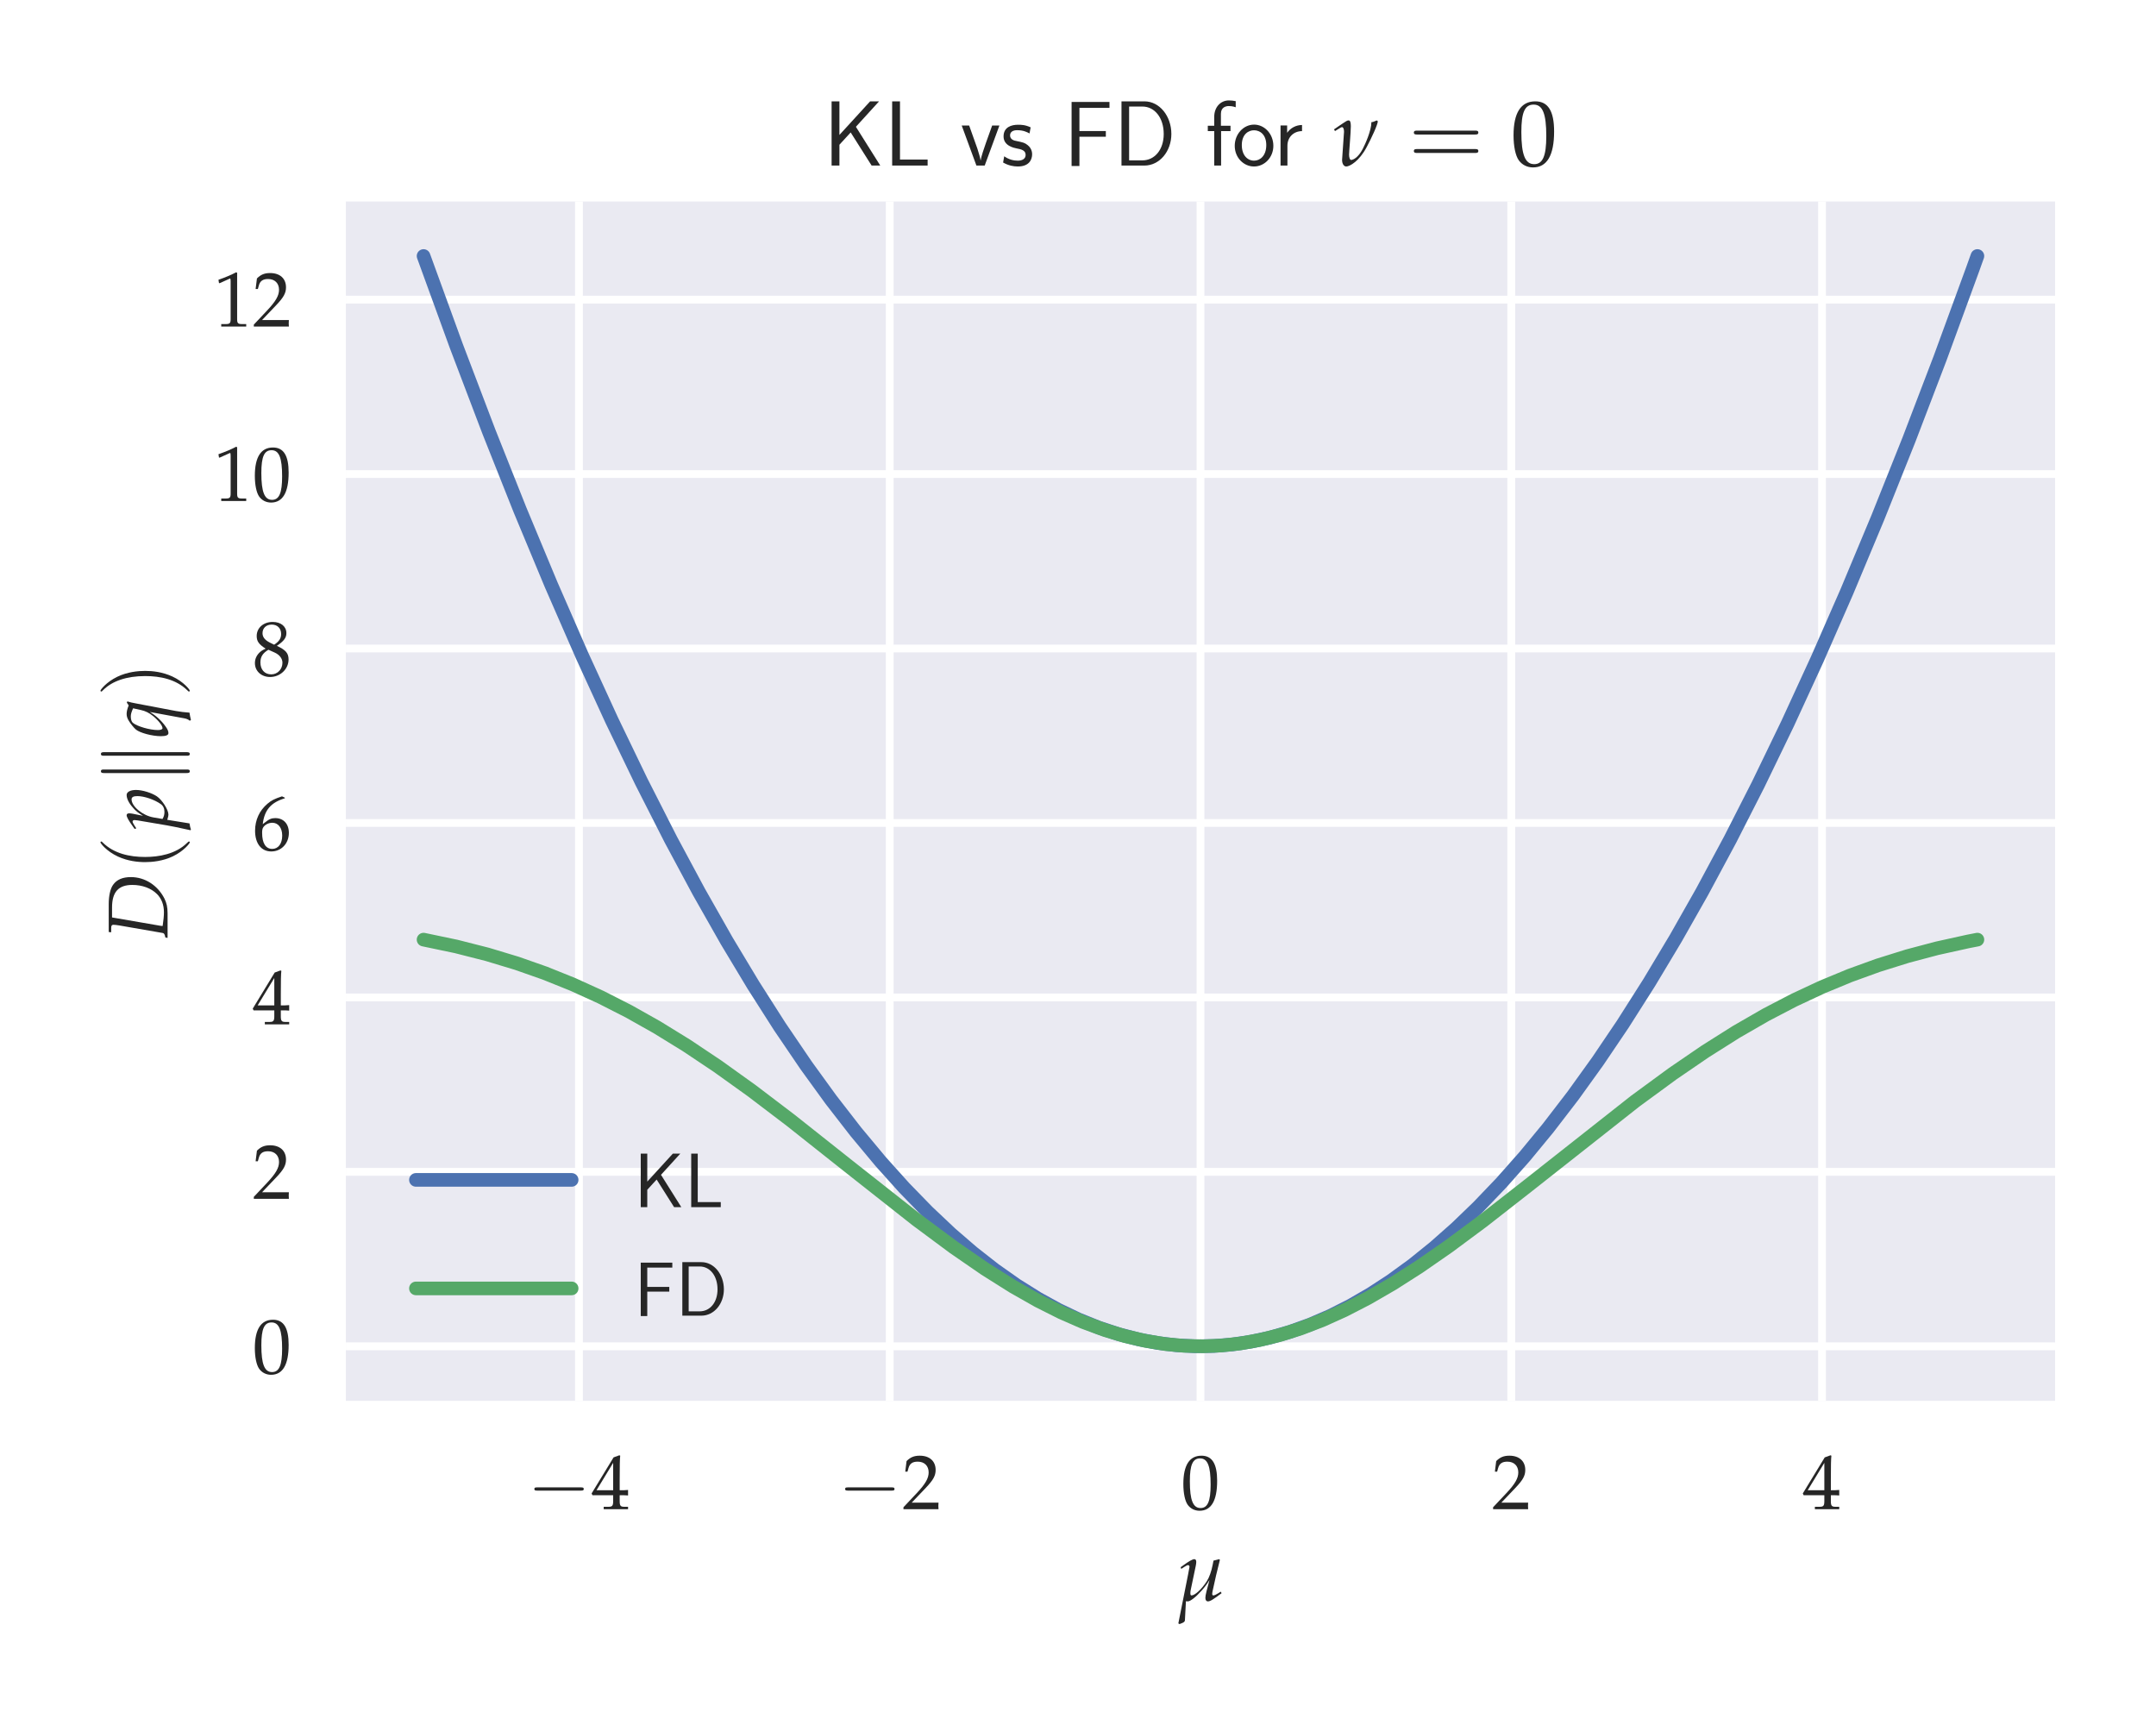 <?xml version="1.0" encoding="utf-8" standalone="no"?>
<!DOCTYPE svg PUBLIC "-//W3C//DTD SVG 1.1//EN"
  "http://www.w3.org/Graphics/SVG/1.1/DTD/svg11.dtd">
<!-- Created with matplotlib (http://matplotlib.org/) -->
<svg height="288pt" version="1.1" viewBox="0 0 360 288" width="360pt" xmlns="http://www.w3.org/2000/svg" xmlns:xlink="http://www.w3.org/1999/xlink">
 <defs>
  <style type="text/css">
*{stroke-linecap:butt;stroke-linejoin:round;}
  </style>
 </defs>
 <g id="figure_1">
  <g id="patch_1">
   <path d="M 0 288 
L 360 288 
L 360 0 
L 0 0 
z
" style="fill:#ffffff;"/>
  </g>
  <g id="axes_1">
   <g id="patch_2">
    <path d="M 57.751 233.876 
L 343.152 233.876 
L 343.152 33.641 
L 57.751 33.641 
z
" style="fill:#eaeaf2;"/>
   </g>
   <g id="matplotlib.axis_1">
    <g id="xtick_1">
     <g id="line2d_1">
      <path clip-path="url(#pbe0c42cfb7)" d="M 96.67 233.876 
L 96.67 33.641 
" style="fill:none;stroke:#ffffff;stroke-linecap:round;stroke-width:1.3;"/>
     </g>
     <g id="line2d_2"/>
     <g id="text_1">
      <!-- $-4$ -->
      <defs>
       <path d="M 65.906 23 
C 67.594 23 69.406 23 69.406 25 
C 69.406 27 67.594 27 65.906 27 
L 11.797 27 
C 10.094 27 8.297 27 8.297 25 
C 8.297 23 10.094 23 11.797 23 
z
" id="CMSY10-0"/>
       <path d="M 28 18 
L 28 10.516 
C 28 4.516 26.906 3.109 22 3.109 
L 15.797 3.109 
L 15.797 0 
C 29.094 0 29.094 0 31.5 0 
C 33.906 0 33.906 0 47.203 0 
L 47.203 3.109 
L 42.406 3.109 
C 37.5 3.109 36.406 4.406 36.406 10.453 
L 36.406 18 
C 42.297 18 44.406 18 47.203 17.703 
L 47.203 24.812 
C 42.5 24.422 40.594 24.422 39.094 24.422 
L 38.797 24.422 
L 36.406 24.422 
L 36.406 38.391 
C 36.406 56.25 36.594 64.875 37.094 69 
L 35.906 69.5 
L 28.5 66.797 
L 0.203 20.297 
L 1.297 18 
z
M 28 24.422 
L 6.5 24.422 
L 28 59.781 
z
" id="URW_Palladio_L_Roman-52"/>
      </defs>
      <g style="fill:#262626;" transform="translate(88.106 251.97)scale(0.13 -0.13)">
       <use transform="scale(1.038)" xlink:href="#CMSY10-0"/>
       <use transform="translate(81.942 0)scale(0.996)" xlink:href="#URW_Palladio_L_Roman-52"/>
      </g>
     </g>
    </g>
    <g id="xtick_2">
     <g id="line2d_3">
      <path clip-path="url(#pbe0c42cfb7)" d="M 148.561 233.876 
L 148.561 33.641 
" style="fill:none;stroke:#ffffff;stroke-linecap:round;stroke-width:1.3;"/>
     </g>
     <g id="line2d_4"/>
     <g id="text_2">
      <!-- $-2$ -->
      <defs>
       <path d="M 1.594 2.5 
L 1.594 0 
C 20.297 0 20.297 0 23.906 0 
C 27.5 0 27.5 0 46.797 0 
C 46.594 1.953 46.594 2.906 46.594 4.203 
C 46.594 5.438 46.594 6.359 46.797 8.422 
C 35.297 8.422 30.703 8.422 12.203 8.422 
L 30.406 27.516 
C 40.094 37.719 43.094 43.172 43.094 50.594 
C 43.094 61.969 35.297 69 22.594 69 
C 15.406 69 10.5 67 5.594 62.016 
L 3.906 48.422 
L 6.797 48.422 
L 8.094 53.016 
C 9.703 58.797 13.297 61.297 20 61.297 
C 28.594 61.297 34.094 55.891 34.094 47.422 
C 34.094 39.922 29.906 32.547 18.594 20.562 
z
" id="URW_Palladio_L_Roman-50"/>
      </defs>
      <g style="fill:#262626;" transform="translate(139.997 251.97)scale(0.13 -0.13)">
       <use transform="scale(1.038)" xlink:href="#CMSY10-0"/>
       <use transform="translate(81.942 0)scale(0.996)" xlink:href="#URW_Palladio_L_Roman-50"/>
      </g>
     </g>
    </g>
    <g id="xtick_3">
     <g id="line2d_5">
      <path clip-path="url(#pbe0c42cfb7)" d="M 200.452 233.876 
L 200.452 33.641 
" style="fill:none;stroke:#ffffff;stroke-linecap:round;stroke-width:1.3;"/>
     </g>
     <g id="line2d_6"/>
     <g id="text_3">
      <!-- $0$ -->
      <defs>
       <path d="M 26.297 69 
C 10.797 69 2.906 56.688 2.906 32.453 
C 2.906 20.719 5 10.625 8.5 5.719 
C 12 0.797 17.594 -2 23.797 -2 
C 38.906 -2 46.5 11.016 46.5 36.656 
C 46.5 58.578 40 69 26.297 69 
z
M 24.5 65.5 
C 34.203 65.5 38.094 55.688 38.094 31.641 
C 38.094 10.328 34.297 1.5 25.094 1.5 
C 15.406 1.5 11.297 11.625 11.297 36.062 
C 11.297 57.188 15 65.5 24.5 65.5 
z
" id="URW_Palladio_L_Roman-48"/>
      </defs>
      <g style="fill:#262626;" transform="translate(197.214 251.97)scale(0.13 -0.13)">
       <use transform="scale(0.996)" xlink:href="#URW_Palladio_L_Roman-48"/>
      </g>
     </g>
    </g>
    <g id="xtick_4">
     <g id="line2d_7">
      <path clip-path="url(#pbe0c42cfb7)" d="M 252.343 233.876 
L 252.343 33.641 
" style="fill:none;stroke:#ffffff;stroke-linecap:round;stroke-width:1.3;"/>
     </g>
     <g id="line2d_8"/>
     <g id="text_4">
      <!-- $2$ -->
      <g style="fill:#262626;" transform="translate(249.105 251.97)scale(0.13 -0.13)">
       <use transform="scale(0.996)" xlink:href="#URW_Palladio_L_Roman-50"/>
      </g>
     </g>
    </g>
    <g id="xtick_5">
     <g id="line2d_9">
      <path clip-path="url(#pbe0c42cfb7)" d="M 304.234 233.876 
L 304.234 33.641 
" style="fill:none;stroke:#ffffff;stroke-linecap:round;stroke-width:1.3;"/>
     </g>
     <g id="line2d_10"/>
     <g id="text_5">
      <!-- $4$ -->
      <g style="fill:#262626;" transform="translate(300.996 251.97)scale(0.13 -0.13)">
       <use transform="scale(0.996)" xlink:href="#URW_Palladio_L_Roman-52"/>
      </g>
     </g>
    </g>
    <g id="text_6">
     <!-- $\mu$ -->
     <defs>
      <path d="M 5.906 39.094 
L 6.594 37.078 
L 9.797 39.188 
C 12.703 41 13.703 41.5 14.594 41.5 
C 15.594 41.5 16.297 40.594 16.297 39.484 
C 16.297 38.984 16.203 38.281 3.203 -26.797 
L 4.594 -27.609 
L 7.594 -26.406 
C 9.906 -25.5 10.797 -24.5 10.906 -23.188 
L 12.094 -0.797 
C 13.297 -0.938 14 -1 14.297 -1 
C 17.297 -1 23.797 4.125 30.406 11.562 
C 34.5 16.172 36.594 18.984 39.703 24.109 
L 36.203 10.75 
C 35.203 6.891 34.906 4.672 34.906 3.047 
C 34.906 0.531 36 -1 37.906 -1 
C 40.5 -1 44.203 1.266 53.906 8.609 
L 52.906 10.422 
L 50.297 8.719 
C 47.797 7.109 45.406 6 44.203 6 
C 43.406 6 42.906 6.703 42.906 7.703 
C 42.906 8.516 43.094 10.125 43.5 11.719 
C 45.797 22.672 48.906 36.047 51.906 47.594 
L 51.203 48.5 
L 44.406 46.781 
L 43.406 41.672 
C 41.906 34.031 39.5 27.297 36.594 22.672 
C 30.703 13.438 22.703 6 18.594 6 
C 17.703 6 17.297 6.906 17.297 8.609 
C 17.297 10.125 17.406 11.219 18 13.828 
L 23.703 41.062 
C 24 42.672 24.203 44.078 24.203 45.281 
C 24.203 47.391 23.406 48.5 22 48.5 
C 19.906 48.5 16.203 46.484 8.703 41.078 
z
" id="Pazo_Math_Italic-109"/>
     </defs>
     <g style="fill:#262626;" transform="translate(196.299 267.22)scale(0.143 -0.143)">
      <use transform="scale(0.996)" xlink:href="#Pazo_Math_Italic-109"/>
     </g>
    </g>
   </g>
   <g id="matplotlib.axis_2">
    <g id="ytick_1">
     <g id="line2d_11">
      <path clip-path="url(#pbe0c42cfb7)" d="M 57.751 224.775 
L 343.152 224.775 
" style="fill:none;stroke:#ffffff;stroke-linecap:round;stroke-width:1.3;"/>
     </g>
     <g id="line2d_12"/>
     <g id="text_7">
      <!-- $0$ -->
      <g style="fill:#262626;" transform="translate(42.176 229.272)scale(0.13 -0.13)">
       <use transform="scale(0.996)" xlink:href="#URW_Palladio_L_Roman-48"/>
      </g>
     </g>
    </g>
    <g id="ytick_2">
     <g id="line2d_13">
      <path clip-path="url(#pbe0c42cfb7)" d="M 57.751 195.649 
L 343.152 195.649 
" style="fill:none;stroke:#ffffff;stroke-linecap:round;stroke-width:1.3;"/>
     </g>
     <g id="line2d_14"/>
     <g id="text_8">
      <!-- $2$ -->
      <g style="fill:#262626;" transform="translate(42.176 200.147)scale(0.13 -0.13)">
       <use transform="scale(0.996)" xlink:href="#URW_Palladio_L_Roman-50"/>
      </g>
     </g>
    </g>
    <g id="ytick_3">
     <g id="line2d_15">
      <path clip-path="url(#pbe0c42cfb7)" d="M 57.751 166.524 
L 343.152 166.524 
" style="fill:none;stroke:#ffffff;stroke-linecap:round;stroke-width:1.3;"/>
     </g>
     <g id="line2d_16"/>
     <g id="text_9">
      <!-- $4$ -->
      <g style="fill:#262626;" transform="translate(42.176 171.021)scale(0.13 -0.13)">
       <use transform="scale(0.996)" xlink:href="#URW_Palladio_L_Roman-52"/>
      </g>
     </g>
    </g>
    <g id="ytick_4">
     <g id="line2d_17">
      <path clip-path="url(#pbe0c42cfb7)" d="M 57.751 137.399 
L 343.152 137.399 
" style="fill:none;stroke:#ffffff;stroke-linecap:round;stroke-width:1.3;"/>
     </g>
     <g id="line2d_18"/>
     <g id="text_10">
      <!-- $6$ -->
      <defs>
       <path d="M 41.594 67.344 
L 37.906 69.047 
C 28.297 65.844 24.203 63.844 19.094 59.438 
C 8.797 50.719 3.203 38.5 3.203 24.766 
C 3.203 8.219 11.203 -2 24.094 -2 
C 37.094 -2 46.797 8.312 46.797 21.953 
C 46.797 33.484 39.906 41 29.297 41 
C 24.297 41 21.297 39.688 15.406 34.984 
C 14.297 34.078 14.203 33.984 13.094 33.188 
C 15.203 51.312 23.594 61.141 41.594 66.547 
z
M 25.5 34.984 
C 33.094 34.984 38.203 28.375 38.203 18.453 
C 38.203 8.016 33.094 1.297 25.406 1.297 
C 16.906 1.297 12.297 8.609 12.297 22.062 
C 12.297 25.562 12.703 27.469 13.797 29.172 
C 16 32.578 20.703 34.984 25.5 34.984 
z
" id="URW_Palladio_L_Roman-54"/>
      </defs>
      <g style="fill:#262626;" transform="translate(42.176 141.896)scale(0.13 -0.13)">
       <use transform="scale(0.996)" xlink:href="#URW_Palladio_L_Roman-54"/>
      </g>
     </g>
    </g>
    <g id="ytick_5">
     <g id="line2d_19">
      <path clip-path="url(#pbe0c42cfb7)" d="M 57.751 108.274 
L 343.152 108.274 
" style="fill:none;stroke:#ffffff;stroke-linecap:round;stroke-width:1.3;"/>
     </g>
     <g id="line2d_20"/>
     <g id="text_11">
      <!-- $8$ -->
      <defs>
       <path d="M 16.797 34.547 
C 12.703 32.656 11 31.547 8.797 29.438 
C 5 25.641 3 21.125 3 15.922 
C 3 5.609 11.297 -2 22.594 -2 
C 35.594 -2 46.406 8.219 46.406 20.625 
C 46.406 28.641 42.703 32.953 31.297 38.156 
C 40.406 44.375 43.594 48.578 43.594 54.578 
C 43.594 63.188 36.5 69 25.906 69 
C 14 69 5.297 61.391 5.297 50.891 
C 5.297 44.078 8 40.266 16.797 34.547 
z
M 28.406 29.547 
C 34.703 26.734 38.5 21.828 38.5 16.438 
C 38.5 8.016 32.203 1.406 24.094 1.406 
C 15.594 1.406 10.094 7.422 10.094 16.734 
C 10.094 24.031 13 28.641 20.406 33.156 
z
M 22.297 42.375 
C 16 45.469 12.797 49.484 12.797 54.484 
C 12.797 61.094 17.594 65.594 24.703 65.594 
C 32 65.594 36.797 60.797 36.797 53.469 
C 36.797 47.781 34.297 43.875 27.797 39.656 
z
" id="URW_Palladio_L_Roman-56"/>
      </defs>
      <g style="fill:#262626;" transform="translate(42.176 112.771)scale(0.13 -0.13)">
       <use transform="scale(0.996)" xlink:href="#URW_Palladio_L_Roman-56"/>
      </g>
     </g>
    </g>
    <g id="ytick_6">
     <g id="line2d_21">
      <path clip-path="url(#pbe0c42cfb7)" d="M 57.751 79.149 
L 343.152 79.149 
" style="fill:none;stroke:#ffffff;stroke-linecap:round;stroke-width:1.3;"/>
     </g>
     <g id="line2d_22"/>
     <g id="text_12">
      <!-- $10$ -->
      <defs>
       <path d="M 6.703 56 
L 7.703 56 
L 20.594 61.812 
C 20.703 61.906 20.797 61.906 20.906 61.906 
C 21.5 61.906 21.703 61.016 21.703 58.609 
L 21.703 9.578 
C 21.703 4.312 20.594 3.203 15.203 3.203 
L 9.594 3.203 
L 9.594 0 
C 25 0 25 0 26.094 0 
C 27.406 0 29.594 0 33 0 
C 34.203 0 37.703 0 41.797 0 
L 41.797 3.203 
L 36.594 3.203 
C 31.094 3.203 30.094 4.312 30.094 9.562 
L 30.094 69.422 
L 28.703 69.922 
C 22.203 66.516 15.094 63.516 6 60.312 
z
" id="URW_Palladio_L_Roman-49"/>
      </defs>
      <g style="fill:#262626;" transform="translate(35.7 83.646)scale(0.13 -0.13)">
       <use transform="scale(0.996)" xlink:href="#URW_Palladio_L_Roman-49"/>
       <use transform="translate(49.813 0)scale(0.996)" xlink:href="#URW_Palladio_L_Roman-48"/>
      </g>
     </g>
    </g>
    <g id="ytick_7">
     <g id="line2d_23">
      <path clip-path="url(#pbe0c42cfb7)" d="M 57.751 50.024 
L 343.152 50.024 
" style="fill:none;stroke:#ffffff;stroke-linecap:round;stroke-width:1.3;"/>
     </g>
     <g id="line2d_24"/>
     <g id="text_13">
      <!-- $12$ -->
      <g style="fill:#262626;" transform="translate(35.7 54.521)scale(0.13 -0.13)">
       <use transform="scale(0.996)" xlink:href="#URW_Palladio_L_Roman-49"/>
       <use transform="translate(49.813 0)scale(0.996)" xlink:href="#URW_Palladio_L_Roman-50"/>
      </g>
     </g>
    </g>
    <g id="text_14">
     <!-- $D(p\|q)$ -->
     <defs>
      <path d="M 3.297 2.594 
L 2.797 0 
L 12.094 0 
L 14.406 0 
L 17.594 0 
C 19.5 0 22.703 0 27 0 
C 29 0 30.5 0 31.594 0 
C 38.797 0 43.703 1.094 48.906 3.672 
C 64.5 11.609 74.094 26.562 74.094 43.031 
C 74.094 52.734 71.094 59.672 65 63.922 
C 60.406 67.219 51.906 69 42.406 69 
L 22 69 
L 21 69 
C 20.094 69 19.797 69 9.703 69 
L 9.406 66.109 
L 14.703 66.109 
C 17.094 66.109 18.203 65.312 18.203 63.516 
C 18.203 62.125 17.797 58.938 17.297 55.953 
L 8.594 5.781 
C 8.297 4.188 7.203 3.391 4.094 2.781 
z
M 26.797 65.109 
C 28.297 65.109 28.797 65.109 31.5 65.109 
C 34.594 65.109 36.594 65.109 38.406 65.109 
C 56.594 65.109 64.906 57.578 64.906 41.344 
C 64.906 29.75 61.094 19.344 54.297 12.5 
C 48.906 7.062 41.594 4.281 32.906 4.281 
C 28.5 4.281 23.594 4.781 16.797 5.781 
C 16.797 6.969 16.906 7.672 17.203 9.484 
z
" id="URW_Palladio_L_Italic-68"/>
      <path d="M 33.094 -24 
C 33.094 -23.703 33.094 -23.5 31.406 -21.797 
C 18.906 -9.125 15.703 9.875 15.703 25.25 
C 15.703 42.734 19.5 60.234 31.797 72.781 
C 33.094 73.984 33.094 74.188 33.094 74.484 
C 33.094 75.188 32.703 75.5 32.094 75.5 
C 31.094 75.5 22.094 68.672 16.203 55.891 
C 11.094 44.844 9.906 33.688 9.906 25.25 
C 9.906 17.406 11 5.25 16.5 -6.109 
C 22.5 -18.469 31.094 -25 32.094 -25 
C 32.703 -25 33.094 -24.703 33.094 -24 
z
" id="CMR10-40"/>
      <path d="M 11.5 0.391 
L 12.406 0.094 
C 15 -0.703 16.5 -1 17.594 -1 
C 23.203 -1 34.703 6.25 39 12.516 
C 43.094 18.578 46.5 29.5 46.5 36.953 
C 46.5 43.625 44.203 48 40.594 48 
C 36.406 48 31.094 45.406 25.906 40.75 
C 21.797 37.266 19.797 34.672 16.203 28.812 
L 18.594 40.641 
C 18.906 42.344 19.094 43.812 19.094 45.016 
C 19.094 46.906 18.297 48 16.906 48 
C 14.797 48 11 45.906 3.594 40.625 
L 0.797 38.641 
L 1.5 36.656 
L 4.703 38.75 
C 7.5 40.531 8.594 41.031 9.5 41.031 
C 10.5 41.031 11.203 40.125 11.203 38.75 
C 11.203 37.953 11 35.969 10.797 34.969 
L 5 0.859 
C 4 -5.109 2.094 -14.156 0.094 -23.109 
L -0.703 -26.797 
L 0 -27.391 
C 2.094 -26.688 4.094 -26.188 7.297 -25.703 
z
M 14.297 16.5 
C 16.5 29.203 27.203 42.219 35.5 42.219 
C 38.094 42.219 39.297 40.031 39.297 35.469 
C 39.297 27.422 35.297 15.594 30 8.047 
C 28 5.172 24.797 3.672 20.703 3.672 
C 17.594 3.672 15.094 4.375 12.5 5.953 
z
" id="URW_Palladio_L_Italic-112"/>
      <path d="M 17.234 71.594 
C 17.234 73.203 17.234 75 15.234 75 
C 13.234 75 13.234 72.797 13.234 71.297 
L 13.234 -21.297 
C 13.234 -22.906 13.234 -25 15.234 -25 
C 17.234 -25 17.234 -23.203 17.234 -21.594 
z
M 36.734 71.297 
C 36.734 72.906 36.734 75 34.734 75 
C 32.734 75 32.734 73.203 32.734 71.594 
L 32.734 -21.594 
C 32.734 -23.203 32.734 -25 34.734 -25 
C 36.734 -25 36.734 -22.797 36.734 -21.297 
z
" id="CMSY10-107"/>
      <path d="M 38.5 45.609 
C 34.203 47.297 31.297 48 28.406 48 
C 25.703 48 23.297 47.203 20.5 45.5 
C 16.906 43.328 12.5 39.75 10.297 37.266 
C 6.297 32.594 2.406 18.094 2.406 7.844 
C 2.406 1.984 3.594 -1 6 -1 
C 8.203 -1 10.094 -0.203 13.297 1.984 
L 14.094 2.578 
C 20.594 7.141 27.094 14.297 30.797 20.859 
L 23.203 -20.312 
C 22.703 -22.703 21.703 -24.703 20.5 -26 
L 21.406 -27.391 
C 24.5 -26.594 27.594 -26 30 -25.703 
C 30.406 -20.328 31 -14.859 31.906 -9.875 
L 40.5 35.469 
C 41.594 41.531 42.203 44.109 43.203 47.203 
L 41.797 47.797 
z
M 33 31 
C 31.906 25.938 29.703 21.562 26 16.984 
C 20.797 10.625 14.703 5.953 11.797 5.953 
C 10.406 5.953 9.594 8.047 9.594 11.312 
C 9.594 20.859 13.906 35.766 18.094 40.734 
C 19.297 42.219 22.203 43.125 25.406 43.125 
C 28.203 43.125 30.297 42.516 35.094 40.438 
z
" id="URW_Palladio_L_Italic-113"/>
      <path d="M 28.906 25.25 
C 28.906 33.094 27.797 45.25 22.297 56.594 
C 16.297 68.969 7.703 75.5 6.703 75.5 
C 6.094 75.5 5.703 75.094 5.703 74.484 
C 5.703 74.188 5.703 73.984 7.594 72.188 
C 17.406 62.234 23.094 46.25 23.094 25.25 
C 23.094 8.062 19.406 -9.641 7 -22.297 
C 5.703 -23.5 5.703 -23.703 5.703 -24 
C 5.703 -24.609 6.094 -25 6.703 -25 
C 7.703 -25 16.703 -18.172 22.594 -5.406 
C 27.703 5.656 28.906 16.797 28.906 25.25 
z
" id="CMR10-41"/>
     </defs>
     <g style="fill:#262626;" transform="translate(27.982 156.989)rotate(-90)scale(0.143 -0.143)">
      <use transform="scale(0.996)" xlink:href="#URW_Palladio_L_Italic-68"/>
      <use transform="translate(80.996 0)scale(1.038)" xlink:href="#CMR10-40"/>
      <use transform="translate(129.215 0)scale(0.996)" xlink:href="#URW_Palladio_L_Italic-112"/>
      <use transform="translate(181.518 0)scale(1.038)" xlink:href="#CMSY10-107"/>
      <use transform="translate(235.913 0)scale(0.996)" xlink:href="#URW_Palladio_L_Italic-113"/>
      <use transform="translate(284.53 0)scale(1.038)" xlink:href="#CMR10-41"/>
     </g>
    </g>
   </g>
   <g id="line2d_25">
    <path clip-path="url(#pbe0c42cfb7)" d="M 70.724 42.742 
L 76.178 57.727 
L 81.632 72.067 
L 86.826 85.127 
L 92.021 97.603 
L 97.215 109.495 
L 102.15 120.252 
L 107.084 130.483 
L 112.019 140.186 
L 116.694 148.893 
L 121.368 157.127 
L 125.784 164.47 
L 130.199 171.391 
L 134.614 177.89 
L 138.769 183.621 
L 142.925 188.979 
L 147.08 193.964 
L 150.976 198.298 
L 154.872 202.303 
L 158.767 205.98 
L 162.403 209.116 
L 166.039 211.966 
L 169.675 214.53 
L 173.311 216.807 
L 176.688 218.666 
L 180.064 220.279 
L 183.44 221.645 
L 186.817 222.764 
L 190.193 223.636 
L 193.31 224.223 
L 196.426 224.599 
L 199.543 224.766 
L 202.659 224.722 
L 205.776 224.468 
L 208.892 224.004 
L 212.009 223.33 
L 215.385 222.362 
L 218.762 221.148 
L 222.138 219.688 
L 225.514 217.981 
L 228.89 216.027 
L 232.267 213.826 
L 235.903 211.181 
L 239.539 208.249 
L 243.175 205.032 
L 246.811 201.528 
L 250.706 197.457 
L 254.602 193.058 
L 258.498 188.33 
L 262.653 182.925 
L 266.809 177.147 
L 270.964 170.995 
L 275.379 164.049 
L 279.795 156.682 
L 284.21 148.893 
L 288.885 140.186 
L 293.559 131.006 
L 298.494 120.804 
L 303.429 110.075 
L 308.363 98.819 
L 313.557 86.401 
L 318.752 73.4 
L 323.946 59.815 
L 329.4 44.922 
L 330.179 42.742 
L 330.179 42.742 
" style="fill:none;stroke:#4c72b0;stroke-linecap:round;stroke-width:2.275;"/>
   </g>
   <g id="line2d_26">
    <path clip-path="url(#pbe0c42cfb7)" d="M 70.724 156.876 
L 76.178 158.019 
L 81.372 159.341 
L 86.307 160.832 
L 90.982 162.475 
L 95.657 164.356 
L 100.332 166.484 
L 105.006 168.865 
L 109.681 171.496 
L 114.616 174.535 
L 119.81 178.004 
L 125.524 182.099 
L 132.017 187.034 
L 141.626 194.652 
L 153.054 203.661 
L 159.287 208.286 
L 164.481 211.864 
L 169.156 214.807 
L 173.311 217.164 
L 177.207 219.123 
L 180.843 220.714 
L 184.479 222.058 
L 187.856 223.075 
L 191.232 223.86 
L 194.608 224.406 
L 197.725 224.694 
L 200.841 224.773 
L 203.958 224.642 
L 207.074 224.302 
L 210.451 223.7 
L 213.827 222.861 
L 217.203 221.792 
L 220.839 220.393 
L 224.475 218.752 
L 228.371 216.742 
L 232.526 214.337 
L 236.942 211.52 
L 241.876 208.1 
L 247.59 203.86 
L 255.122 197.971 
L 273.042 183.846 
L 279.275 179.278 
L 284.729 175.548 
L 289.923 172.27 
L 294.858 169.428 
L 299.533 166.991 
L 304.208 164.807 
L 308.883 162.872 
L 313.557 161.178 
L 318.492 159.635 
L 323.427 158.327 
L 328.621 157.179 
L 330.179 156.876 
L 330.179 156.876 
" style="fill:none;stroke:#55a868;stroke-linecap:round;stroke-width:2.275;"/>
   </g>
   <g id="patch_3">
    <path d="M 57.751 233.876 
L 57.751 33.641 
" style="fill:none;"/>
   </g>
   <g id="patch_4">
    <path d="M 343.152 233.876 
L 343.152 33.641 
" style="fill:none;"/>
   </g>
   <g id="patch_5">
    <path d="M 57.751 233.876 
L 343.152 233.876 
" style="fill:none;"/>
   </g>
   <g id="patch_6">
    <path d="M 57.751 33.641 
L 343.152 33.641 
" style="fill:none;"/>
   </g>
   <g id="text_15">
    <!-- KL vs FD for $\nu = 0$ -->
    <defs>
     <path d="M 34.906 41.656 
L 59.797 69 
L 50.203 69 
L 17.203 32.906 
L 17.203 69 
L 8.797 69 
L 8.797 0 
L 17.203 0 
L 17.203 22.375 
L 29.297 35.594 
L 51.797 0 
L 61.094 0 
z
" id="CMSS17-75"/>
     <path d="M 26.094 6.469 
C 24.906 6.469 23.703 6.469 22.5 6.469 
L 17.203 6.469 
L 17.203 69 
L 8.797 69 
L 8.797 0 
L 46.906 0 
L 46.906 6.469 
z
" id="CMSS17-76"/>
     <path d="M 41.797 43 
L 34 43 
L 27.297 24.312 
C 25.203 18.203 22.203 9.797 21.703 5.5 
L 21.594 5.5 
C 21.406 7.312 20.594 9.906 20.094 11.703 
C 19.5 13.906 18.703 16.5 18.094 18.312 
L 9.297 43 
L 1.297 43 
L 17.094 0 
L 26 0 
z
" id="CMSS17-118"/>
     <path d="M 32.203 41.047 
C 26.297 43.859 21.703 43.859 18.703 43.859 
C 11.594 43.859 3.094 41.375 3.094 31.297 
C 3.094 21.234 14.094 19.031 17.094 18.422 
C 21.703 17.531 26.797 16.531 26.797 11.562 
C 26.797 5.266 19.594 5.266 18.297 5.266 
C 14.297 5.266 8.797 6.359 3.797 9.969 
L 2.594 3.281 
C 8.297 0 13.797 -1 18.406 -1 
C 30.703 -1 33.797 6.5 33.797 12.203 
C 33.797 17.094 31 20.391 29.094 21.891 
C 25.797 24.5 24.594 24.797 16.406 26.5 
C 15 26.703 10.094 27.797 10.094 32.281 
C 10.094 38 16.406 38 17.797 38 
C 24.297 38 28.297 35.984 31 34.5 
z
" id="CMSS17-115"/>
     <path d="M 45.594 31 
L 45.594 37.078 
L 17.203 37.078 
L 17.203 62 
L 29.406 62 
C 30.594 62 31.797 62 33 62 
L 49.5 62 
L 49.5 68.359 
L 8.797 68.359 
L 8.797 -0.5 
L 17.203 -0.5 
L 17.203 31 
z
" id="CMSS17-70"/>
     <path d="M 8.906 69 
L 8.906 0 
L 33.5 0 
C 49.906 0 62.5 15.312 62.5 33.906 
C 62.5 53.094 49.906 69 33.5 69 
z
M 17.094 5.578 
L 17.094 63.422 
L 31.297 63.422 
C 44.703 63.422 54.297 51.203 54.297 33.906 
C 54.297 17.297 44.797 5.578 31.297 5.578 
z
" id="CMSS17-68"/>
     <path d="M 16.797 37 
L 26.906 37 
L 26.906 42.766 
L 16.594 42.766 
L 16.594 55.609 
C 16.594 62.719 22 63.938 25.094 63.938 
C 26.094 63.938 28.906 63.938 32.5 62.641 
L 32.5 69.203 
C 30.203 69.703 27.406 70 25.203 70 
C 15.906 70 9.406 62.391 9.406 52.484 
L 9.406 42.766 
L 2.5 42.766 
L 2.5 37 
L 9.406 37 
L 9.406 0 
L 16.797 0 
z
" id="CMSS17-102"/>
     <path d="M 44.203 21.188 
C 44.203 34 34.703 44 23.5 44 
C 12 44 2.703 33.703 2.703 21.188 
C 2.703 8.5 12.297 -1 23.406 -1 
C 34.797 -1 44.203 8.797 44.203 21.188 
z
M 23.5 5.266 
C 16.406 5.266 10.297 11.078 10.297 22 
C 10.297 33.609 17.406 37.922 23.406 37.922 
C 29.906 37.922 36.594 33.219 36.594 22 
C 36.594 10.672 30.094 5.266 23.5 5.266 
z
" id="CMSS17-111"/>
     <path d="M 14.906 21.297 
C 14.906 30.703 21.797 37 30.594 37 
L 30.594 43.578 
C 24.203 43.578 18.203 40.391 14.594 35.203 
L 14.594 43.094 
L 7.5 43.094 
L 7.5 0 
L 14.906 0 
z
" id="CMSS17-114"/>
     <path d="M 0.297 38.875 
L 1.406 37.062 
L 6.797 40.375 
C 7.906 41.078 8.406 41.281 8.906 41.281 
C 10.297 41.281 11.094 39.266 11.094 36.359 
C 11.094 36.062 9 7.344 9 6.141 
C 9 1.812 10.906 -1 13.5 -1 
C 17.203 -1 27.5 4.734 35.406 19.797 
C 40.203 28.734 47.406 44.094 47.406 47.609 
L 46.297 48.516 
C 43.406 47.406 42.703 46.797 40.5 46.609 
C 40.5 37.766 34 23.203 31.203 17.891 
C 26.094 8.141 20.703 6.031 18.594 6.031 
C 17.406 6.031 16.5 8.75 16.5 11.75 
C 16.5 14.672 18.406 35.859 18.406 42.281 
C 18.406 46.5 17.703 48.516 16 48.516 
C 14.594 48.516 13.406 47.812 8.5 44.5 
z
" id="Pazo_Math_Italic-110"/>
     <path d="M 68.703 32 
C 70.203 32 72.094 32 72.094 34.016 
C 72.094 36.016 70.203 36.016 68.797 36.016 
L 8.906 36.016 
C 7.5 36.016 5.594 36.016 5.594 34.016 
C 5.594 32 7.5 32 9 32 
z
M 68.797 13 
C 70.203 13 72.094 13 72.094 15.016 
C 72.094 17.016 70.203 17.016 68.703 17.016 
L 9 17.016 
C 7.5 17.016 5.594 17.016 5.594 15.016 
C 5.594 13 7.5 13 8.906 13 
z
" id="CMR10-61"/>
    </defs>
    <g style="fill:#262626;" transform="translate(137.491 27.641)scale(0.156 -0.156)">
     <use transform="scale(0.996)" xlink:href="#CMSS17-75"/>
     <use transform="translate(64.82 0)scale(0.996)" xlink:href="#CMSS17-76"/>
     <use transform="translate(146.737 0)scale(0.996)" xlink:href="#CMSS17-118"/>
     <use transform="translate(189.737 0)scale(0.996)" xlink:href="#CMSS17-115"/>
     <use transform="translate(256.879 0)scale(0.996)" xlink:href="#CMSS17-70"/>
     <use transform="translate(310.169 0)scale(0.996)" xlink:href="#CMSS17-68"/>
     <use transform="translate(408.941 0)scale(0.996)" xlink:href="#CMSS17-102"/>
     <use transform="translate(437.567 0)scale(0.996)" xlink:href="#CMSS17-111"/>
     <use transform="translate(481.809 0)scale(0.996)" xlink:href="#CMSS17-114"/>
     <use transform="translate(546.193 0)scale(0.996)" xlink:href="#Pazo_Math_Italic-110"/>
     <use transform="translate(626.17 0)scale(1.038)" xlink:href="#CMR10-61"/>
     <use transform="translate(735.785 0)scale(0.996)" xlink:href="#URW_Palladio_L_Roman-48"/>
    </g>
   </g>
   <g id="legend_1">
    <g id="line2d_27">
     <path d="M 69.451 196.989 
L 95.451 196.989 
" style="fill:none;stroke:#4c72b0;stroke-linecap:round;stroke-width:2.275;"/>
    </g>
    <g id="line2d_28"/>
    <g id="text_16">
     <!-- KL -->
     <g style="fill:#262626;" transform="translate(105.851 201.539)scale(0.13 -0.13)">
      <use transform="scale(0.996)" xlink:href="#CMSS17-75"/>
      <use transform="translate(64.82 0)scale(0.996)" xlink:href="#CMSS17-76"/>
     </g>
    </g>
    <g id="line2d_29">
     <path d="M 69.451 215.108 
L 95.451 215.108 
" style="fill:none;stroke:#55a868;stroke-linecap:round;stroke-width:2.275;"/>
    </g>
    <g id="line2d_30"/>
    <g id="text_17">
     <!-- FD -->
     <g style="fill:#262626;" transform="translate(105.851 219.658)scale(0.13 -0.13)">
      <use transform="scale(0.996)" xlink:href="#CMSS17-70"/>
      <use transform="translate(53.29 0)scale(0.996)" xlink:href="#CMSS17-68"/>
     </g>
    </g>
   </g>
  </g>
 </g>
 <defs>
  <clipPath id="pbe0c42cfb7">
   <rect height="200.235" width="285.401" x="57.751" y="33.641"/>
  </clipPath>
 </defs>
</svg>
